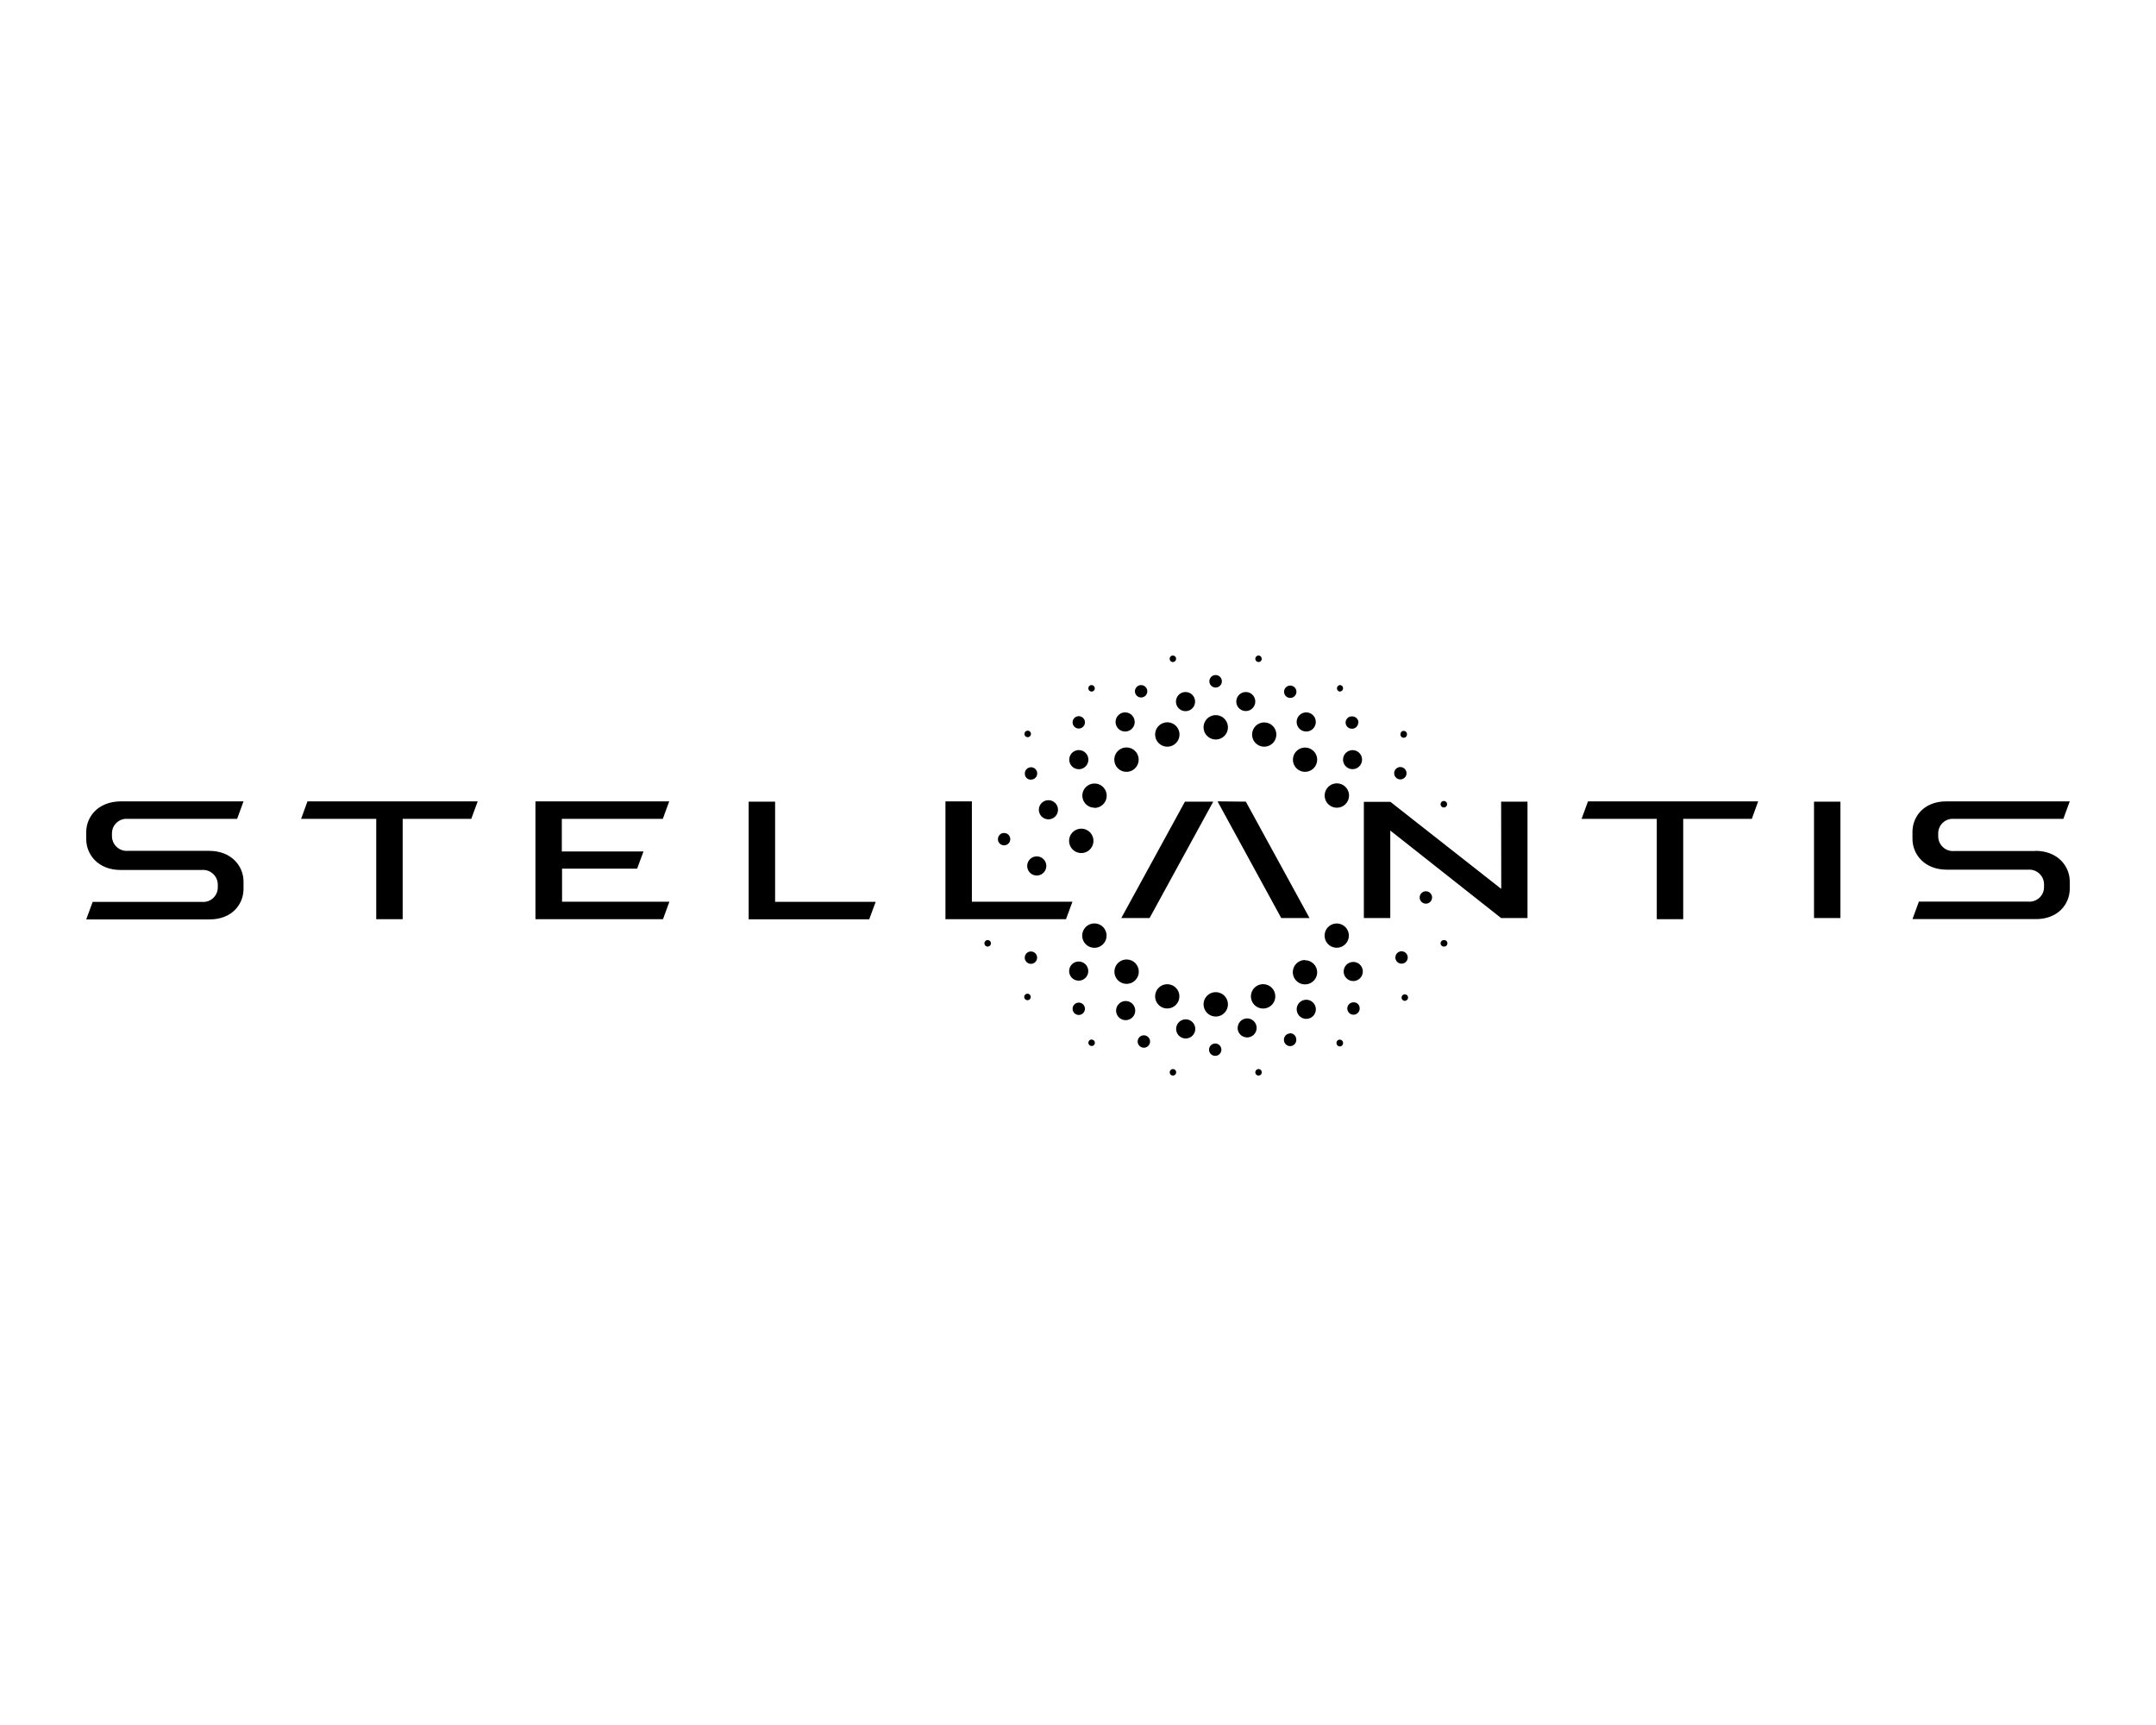 <svg xmlns="http://www.w3.org/2000/svg" width="250" height="200" viewBox="0 0 250 200" fill="none"><g clip-path="url(#clip0_21_47)"><path d="M167.449 93.622C167.523 93.616 167.595 93.588 167.654 93.542C167.713 93.496 167.757 93.433 167.78 93.361C167.804 93.29 167.805 93.213 167.785 93.141C167.764 93.069 167.723 93.004 167.665 92.955C167.608 92.907 167.538 92.876 167.463 92.868C167.389 92.859 167.313 92.873 167.246 92.907C167.18 92.942 167.125 92.995 167.088 93.061C167.052 93.127 167.036 93.202 167.043 93.277C167.051 93.376 167.099 93.468 167.175 93.533C167.251 93.597 167.349 93.629 167.449 93.622ZM143.353 81.337C143.353 81.555 143.417 81.768 143.538 81.95C143.66 82.131 143.832 82.272 144.033 82.356C144.235 82.439 144.457 82.461 144.67 82.419C144.884 82.376 145.081 82.271 145.235 82.117C145.389 81.963 145.494 81.766 145.537 81.552C145.579 81.338 145.557 81.117 145.474 80.915C145.391 80.714 145.249 80.541 145.068 80.42C144.887 80.299 144.673 80.234 144.455 80.234C144.163 80.234 143.882 80.351 143.676 80.557C143.469 80.764 143.353 81.045 143.353 81.337ZM150.354 83.705C150.354 83.924 150.419 84.139 150.542 84.322C150.664 84.504 150.837 84.647 151.041 84.73C151.244 84.814 151.467 84.836 151.682 84.792C151.898 84.749 152.096 84.643 152.25 84.487C152.405 84.331 152.51 84.133 152.552 83.917C152.594 83.701 152.572 83.478 152.487 83.275C152.402 83.073 152.258 82.9 152.075 82.779C151.892 82.658 151.676 82.594 151.457 82.595C151.311 82.595 151.167 82.624 151.033 82.68C150.899 82.736 150.777 82.818 150.675 82.921C150.572 83.024 150.491 83.146 150.436 83.281C150.381 83.415 150.353 83.559 150.354 83.705ZM123.972 112.583C123.97 112.803 124.034 113.018 124.155 113.201C124.277 113.385 124.449 113.528 124.652 113.613C124.855 113.698 125.078 113.721 125.293 113.679C125.509 113.637 125.707 113.532 125.863 113.377C126.019 113.222 126.125 113.024 126.169 112.809C126.212 112.594 126.191 112.37 126.107 112.167C126.023 111.964 125.881 111.79 125.698 111.668C125.516 111.546 125.301 111.481 125.081 111.481C124.936 111.48 124.792 111.508 124.657 111.563C124.523 111.618 124.4 111.699 124.297 111.801C124.194 111.904 124.112 112.026 124.056 112.16C124.001 112.294 123.972 112.438 123.972 112.583ZM129.417 117.17C129.417 117.389 129.483 117.604 129.605 117.787C129.727 117.969 129.901 118.112 130.104 118.195C130.307 118.279 130.53 118.301 130.746 118.257C130.961 118.214 131.159 118.108 131.314 117.952C131.469 117.796 131.574 117.598 131.616 117.382C131.658 117.166 131.635 116.943 131.55 116.74C131.465 116.538 131.322 116.365 131.138 116.244C130.955 116.123 130.74 116.059 130.52 116.06C130.227 116.062 129.946 116.18 129.74 116.388C129.533 116.596 129.417 116.877 129.417 117.17ZM136.378 119.294C136.378 119.513 136.443 119.728 136.565 119.91C136.687 120.093 136.86 120.235 137.063 120.319C137.266 120.403 137.489 120.425 137.704 120.382C137.919 120.339 138.117 120.233 138.272 120.078C138.427 119.923 138.533 119.725 138.576 119.51C138.619 119.295 138.597 119.072 138.513 118.869C138.429 118.667 138.286 118.493 138.104 118.371C137.922 118.25 137.707 118.184 137.488 118.184C137.193 118.184 136.911 118.301 136.703 118.509C136.495 118.717 136.378 119 136.378 119.294ZM143.508 119.206C143.514 119.422 143.583 119.633 143.707 119.81C143.831 119.988 144.004 120.125 144.206 120.204C144.407 120.284 144.628 120.302 144.84 120.257C145.052 120.212 145.245 120.106 145.397 119.951C145.549 119.797 145.652 119.601 145.693 119.388C145.734 119.176 145.712 118.956 145.629 118.756C145.546 118.556 145.405 118.384 145.225 118.264C145.046 118.143 144.834 118.078 144.618 118.076C144.472 118.076 144.328 118.105 144.194 118.161C144.06 118.217 143.938 118.298 143.836 118.402C143.733 118.505 143.652 118.627 143.597 118.762C143.542 118.896 143.514 119.04 143.515 119.186M150.361 117.014C150.36 117.234 150.424 117.45 150.545 117.633C150.666 117.817 150.84 117.96 151.043 118.045C151.246 118.129 151.469 118.152 151.685 118.109C151.901 118.067 152.099 117.961 152.255 117.805C152.41 117.65 152.516 117.452 152.559 117.236C152.601 117.02 152.579 116.796 152.494 116.593C152.409 116.39 152.266 116.217 152.082 116.096C151.899 115.974 151.684 115.91 151.464 115.912C151.169 115.912 150.887 116.028 150.679 116.236C150.471 116.445 150.354 116.727 150.354 117.021M155.806 112.637C155.806 112.857 155.872 113.071 155.993 113.254C156.115 113.436 156.289 113.578 156.491 113.662C156.694 113.746 156.917 113.768 157.132 113.725C157.348 113.683 157.545 113.577 157.7 113.422C157.856 113.267 157.961 113.069 158.004 112.854C158.047 112.639 158.025 112.416 157.941 112.213C157.857 112.01 157.715 111.837 157.532 111.715C157.35 111.593 157.135 111.528 156.916 111.528C156.622 111.528 156.339 111.645 156.131 111.853C155.923 112.061 155.806 112.343 155.806 112.637ZM155.732 88.082C155.733 88.299 155.799 88.512 155.921 88.692C156.043 88.873 156.216 89.013 156.417 89.095C156.619 89.178 156.84 89.199 157.054 89.155C157.267 89.112 157.463 89.007 157.617 88.852C157.77 88.698 157.875 88.501 157.917 88.287C157.959 88.074 157.936 87.852 157.853 87.651C157.769 87.45 157.628 87.278 157.447 87.157C157.265 87.037 157.052 86.972 156.835 86.972C156.689 86.972 156.545 87.001 156.411 87.057C156.277 87.112 156.155 87.194 156.053 87.297C155.95 87.4 155.869 87.523 155.814 87.657C155.759 87.792 155.731 87.936 155.732 88.082ZM148 85.159C147.999 84.881 147.915 84.61 147.76 84.379C147.604 84.149 147.384 83.969 147.127 83.864C146.87 83.759 146.587 83.732 146.314 83.787C146.042 83.842 145.792 83.976 145.596 84.173C145.4 84.37 145.266 84.621 145.212 84.894C145.159 85.167 145.187 85.449 145.294 85.706C145.4 85.963 145.581 86.182 145.812 86.336C146.043 86.491 146.315 86.573 146.593 86.573C146.778 86.573 146.962 86.536 147.133 86.465C147.304 86.394 147.46 86.29 147.59 86.159C147.721 86.027 147.825 85.871 147.895 85.7C147.965 85.528 148.001 85.344 148 85.159ZM152.735 88.075C152.734 87.797 152.65 87.525 152.495 87.295C152.339 87.064 152.119 86.885 151.862 86.78C151.605 86.674 151.322 86.647 151.05 86.702C150.777 86.757 150.527 86.892 150.331 87.089C150.135 87.286 150.001 87.537 149.948 87.809C149.894 88.082 149.922 88.365 150.029 88.621C150.136 88.878 150.316 89.098 150.547 89.252C150.778 89.406 151.05 89.489 151.328 89.489C151.514 89.489 151.697 89.452 151.868 89.381C152.039 89.31 152.195 89.205 152.326 89.074C152.456 88.943 152.56 88.787 152.63 88.615C152.7 88.444 152.736 88.26 152.735 88.075ZM156.429 92.235C156.429 91.955 156.346 91.681 156.19 91.449C156.034 91.216 155.813 91.035 155.554 90.928C155.296 90.821 155.011 90.794 154.737 90.849C154.462 90.904 154.21 91.039 154.013 91.238C153.815 91.436 153.681 91.689 153.628 91.963C153.574 92.238 153.603 92.523 153.711 92.781C153.819 93.039 154.001 93.259 154.234 93.414C154.468 93.568 154.742 93.65 155.022 93.649C155.207 93.649 155.391 93.612 155.562 93.541C155.733 93.47 155.888 93.366 156.019 93.234C156.15 93.103 156.253 92.947 156.324 92.776C156.394 92.604 156.43 92.42 156.429 92.235ZM146.302 76.412C146.312 76.314 146.282 76.216 146.22 76.139C146.158 76.061 146.069 76.012 145.971 76C145.87 75.992 145.771 76.024 145.694 76.088C145.617 76.153 145.568 76.245 145.558 76.345C145.55 76.445 145.582 76.544 145.647 76.621C145.711 76.698 145.803 76.747 145.903 76.757C145.952 76.762 146.002 76.757 146.05 76.742C146.097 76.727 146.141 76.703 146.179 76.67C146.216 76.638 146.247 76.599 146.27 76.555C146.292 76.51 146.305 76.462 146.309 76.412M155.739 79.835C155.743 79.786 155.738 79.736 155.723 79.689C155.708 79.641 155.684 79.597 155.652 79.56C155.62 79.522 155.58 79.491 155.536 79.469C155.492 79.446 155.443 79.433 155.394 79.429C155.3 79.432 155.211 79.469 155.143 79.533C155.075 79.597 155.034 79.684 155.026 79.778C155.018 79.871 155.046 79.963 155.102 80.038C155.159 80.112 155.241 80.163 155.333 80.18C155.432 80.188 155.531 80.156 155.607 80.091C155.683 80.027 155.73 79.935 155.739 79.835ZM163.146 85.152C163.151 85.103 163.146 85.052 163.131 85.005C163.116 84.957 163.092 84.913 163.06 84.874C163.028 84.836 162.988 84.804 162.944 84.781C162.899 84.758 162.851 84.744 162.801 84.74C162.752 84.735 162.702 84.74 162.655 84.755C162.607 84.77 162.563 84.794 162.526 84.827C162.488 84.859 162.457 84.898 162.434 84.943C162.412 84.987 162.399 85.035 162.395 85.085C162.385 85.137 162.386 85.19 162.398 85.242C162.41 85.293 162.433 85.342 162.465 85.384C162.497 85.426 162.537 85.461 162.583 85.487C162.63 85.513 162.681 85.528 162.733 85.533C162.786 85.538 162.839 85.532 162.889 85.515C162.939 85.498 162.985 85.47 163.024 85.434C163.063 85.398 163.094 85.355 163.115 85.306C163.136 85.258 163.147 85.205 163.146 85.152ZM150.327 80.241C150.335 80.101 150.3 79.961 150.229 79.84C150.158 79.718 150.052 79.621 149.925 79.559C149.799 79.497 149.657 79.474 149.517 79.492C149.378 79.511 149.247 79.57 149.14 79.662C149.034 79.755 148.958 79.876 148.92 80.012C148.882 80.148 148.886 80.291 148.929 80.425C148.973 80.559 149.055 80.677 149.165 80.765C149.275 80.852 149.409 80.906 149.549 80.918C149.645 80.926 149.741 80.915 149.833 80.885C149.924 80.855 150.009 80.808 150.082 80.744C150.154 80.681 150.213 80.604 150.255 80.518C150.298 80.431 150.322 80.337 150.327 80.241ZM157.518 83.84C157.526 83.744 157.515 83.648 157.485 83.556C157.456 83.465 157.408 83.38 157.345 83.308C157.282 83.235 157.204 83.176 157.118 83.134C157.032 83.091 156.938 83.067 156.841 83.062C156.745 83.049 156.648 83.056 156.554 83.082C156.461 83.108 156.374 83.153 156.298 83.214C156.222 83.275 156.16 83.35 156.114 83.436C156.069 83.521 156.041 83.615 156.033 83.712C156.024 83.809 156.036 83.906 156.066 83.998C156.097 84.09 156.146 84.175 156.21 84.248C156.274 84.32 156.352 84.379 156.44 84.421C156.528 84.462 156.623 84.486 156.72 84.489C156.815 84.498 156.911 84.487 157.002 84.457C157.094 84.427 157.178 84.379 157.25 84.316C157.322 84.253 157.38 84.175 157.422 84.089C157.463 84.003 157.487 83.909 157.491 83.813M162.416 88.934C162.275 88.926 162.135 88.96 162.014 89.032C161.893 89.103 161.795 89.209 161.733 89.335C161.671 89.462 161.648 89.604 161.667 89.743C161.685 89.883 161.744 90.014 161.837 90.12C161.929 90.227 162.051 90.303 162.186 90.341C162.322 90.379 162.466 90.375 162.6 90.332C162.733 90.288 162.852 90.206 162.939 90.096C163.027 89.986 163.08 89.852 163.092 89.712C163.1 89.616 163.089 89.519 163.06 89.428C163.03 89.337 162.982 89.252 162.919 89.179C162.856 89.107 162.779 89.048 162.692 89.005C162.606 88.963 162.512 88.939 162.416 88.934ZM140.965 78.266C140.821 78.265 140.68 78.306 140.56 78.385C140.44 78.464 140.346 78.577 140.291 78.71C140.235 78.842 140.22 78.988 140.248 79.129C140.275 79.27 140.345 79.4 140.446 79.501C140.548 79.603 140.677 79.672 140.818 79.7C140.959 79.728 141.106 79.713 141.238 79.657C141.371 79.602 141.484 79.508 141.563 79.388C141.642 79.268 141.683 79.127 141.682 78.983C141.682 78.889 141.663 78.796 141.627 78.709C141.591 78.622 141.538 78.543 141.472 78.476C141.405 78.409 141.326 78.356 141.239 78.32C141.152 78.284 141.059 78.266 140.965 78.266ZM137.474 80.234C137.254 80.233 137.039 80.297 136.855 80.419C136.672 80.54 136.529 80.713 136.444 80.916C136.359 81.119 136.336 81.343 136.379 81.559C136.422 81.775 136.527 81.973 136.683 82.128C136.838 82.284 137.037 82.39 137.253 82.432C137.468 82.475 137.692 82.452 137.895 82.368C138.098 82.283 138.271 82.139 138.393 81.956C138.514 81.772 138.578 81.557 138.577 81.337C138.577 81.045 138.461 80.764 138.254 80.557C138.047 80.351 137.767 80.234 137.474 80.234ZM130.473 82.595C130.253 82.594 130.038 82.658 129.854 82.779C129.671 82.9 129.528 83.073 129.443 83.275C129.358 83.478 129.335 83.701 129.377 83.917C129.419 84.133 129.524 84.331 129.679 84.487C129.834 84.643 130.032 84.749 130.247 84.792C130.462 84.836 130.686 84.814 130.889 84.73C131.092 84.647 131.266 84.504 131.388 84.322C131.51 84.139 131.575 83.924 131.575 83.705C131.575 83.412 131.459 83.13 131.253 82.923C131.046 82.715 130.766 82.597 130.473 82.595ZM120.224 99.291C120.004 99.289 119.789 99.353 119.605 99.475C119.422 99.596 119.279 99.769 119.194 99.972C119.109 100.175 119.086 100.399 119.129 100.615C119.172 100.831 119.277 101.029 119.433 101.184C119.588 101.34 119.787 101.446 120.003 101.488C120.218 101.531 120.442 101.508 120.645 101.424C120.848 101.339 121.021 101.196 121.143 101.012C121.264 100.829 121.328 100.613 121.327 100.393C121.327 100.101 121.211 99.82 121.004 99.614C120.797 99.407 120.517 99.291 120.224 99.291ZM121.577 92.776C121.357 92.775 121.142 92.839 120.959 92.96C120.776 93.081 120.632 93.254 120.547 93.456C120.462 93.659 120.439 93.882 120.481 94.098C120.523 94.314 120.629 94.512 120.783 94.668C120.938 94.823 121.136 94.93 121.351 94.973C121.567 95.017 121.79 94.995 121.993 94.911C122.196 94.828 122.37 94.685 122.492 94.503C122.614 94.32 122.68 94.105 122.68 93.886C122.681 93.74 122.653 93.596 122.598 93.462C122.543 93.327 122.462 93.205 122.359 93.102C122.257 92.999 122.135 92.917 122.001 92.861C121.866 92.805 121.722 92.776 121.577 92.776ZM125.101 86.965C124.882 86.964 124.667 87.028 124.483 87.149C124.3 87.27 124.157 87.443 124.072 87.645C123.987 87.848 123.964 88.071 124.006 88.287C124.048 88.503 124.153 88.701 124.308 88.857C124.463 89.013 124.66 89.119 124.876 89.162C125.091 89.206 125.315 89.184 125.518 89.1C125.721 89.017 125.894 88.874 126.017 88.692C126.139 88.509 126.204 88.294 126.204 88.075C126.204 87.782 126.088 87.501 125.882 87.293C125.675 87.085 125.395 86.967 125.101 86.965ZM140.965 117.86C141.245 117.861 141.519 117.779 141.752 117.625C141.985 117.47 142.168 117.25 142.276 116.992C142.384 116.733 142.413 116.449 142.359 116.174C142.305 115.9 142.171 115.647 141.974 115.449C141.776 115.25 141.524 115.115 141.25 115.06C140.975 115.005 140.691 115.032 140.432 115.139C140.173 115.246 139.952 115.427 139.796 115.66C139.641 115.892 139.558 116.166 139.558 116.446C139.558 116.82 139.706 117.178 139.969 117.443C140.233 117.708 140.591 117.858 140.965 117.86ZM140.965 85.741C141.245 85.742 141.519 85.66 141.752 85.506C141.985 85.351 142.168 85.131 142.276 84.873C142.384 84.615 142.413 84.33 142.359 84.055C142.305 83.781 142.171 83.528 141.974 83.33C141.776 83.131 141.524 82.996 141.25 82.941C140.975 82.886 140.691 82.913 140.432 83.02C140.173 83.127 139.952 83.308 139.796 83.541C139.641 83.774 139.558 84.047 139.558 84.327C139.558 84.701 139.706 85.059 139.969 85.324C140.233 85.589 140.591 85.739 140.965 85.741ZM135.35 86.573C135.63 86.574 135.904 86.493 136.137 86.338C136.371 86.183 136.553 85.963 136.661 85.705C136.769 85.447 136.798 85.162 136.744 84.888C136.69 84.613 136.556 84.36 136.359 84.162C136.161 83.963 135.91 83.828 135.635 83.773C135.361 83.718 135.076 83.746 134.817 83.852C134.559 83.959 134.337 84.14 134.182 84.373C134.026 84.606 133.943 84.879 133.943 85.159C133.942 85.344 133.978 85.528 134.048 85.7C134.118 85.871 134.222 86.027 134.353 86.159C134.483 86.29 134.639 86.394 134.81 86.465C134.981 86.536 135.165 86.573 135.35 86.573ZM130.615 89.489C130.895 89.49 131.169 89.408 131.402 89.254C131.635 89.099 131.818 88.879 131.926 88.621C132.034 88.362 132.063 88.078 132.009 87.803C131.955 87.528 131.821 87.276 131.624 87.077C131.426 86.879 131.174 86.744 130.9 86.689C130.625 86.633 130.341 86.661 130.082 86.768C129.823 86.875 129.602 87.056 129.446 87.289C129.291 87.521 129.208 87.795 129.208 88.075C129.207 88.26 129.242 88.444 129.313 88.615C129.383 88.787 129.487 88.943 129.617 89.074C129.748 89.205 129.904 89.31 130.075 89.381C130.246 89.452 130.429 89.489 130.615 89.489ZM126.881 93.669C127.161 93.676 127.436 93.599 127.673 93.449C127.909 93.298 128.096 93.081 128.209 92.825C128.321 92.568 128.355 92.284 128.306 92.008C128.257 91.732 128.127 91.477 127.933 91.275C127.739 91.073 127.489 90.934 127.215 90.874C126.941 90.815 126.656 90.838 126.395 90.941C126.135 91.043 125.911 91.221 125.751 91.452C125.592 91.682 125.505 91.955 125.501 92.235C125.5 92.42 125.535 92.604 125.606 92.776C125.676 92.947 125.78 93.103 125.91 93.234C126.041 93.366 126.196 93.47 126.368 93.541C126.539 93.612 126.722 93.649 126.908 93.649M125.372 98.905C125.652 98.906 125.927 98.824 126.16 98.67C126.394 98.515 126.576 98.294 126.684 98.035C126.792 97.777 126.82 97.492 126.766 97.217C126.711 96.942 126.577 96.69 126.379 96.492C126.18 96.293 125.928 96.159 125.653 96.104C125.378 96.05 125.093 96.079 124.835 96.186C124.576 96.294 124.355 96.476 124.2 96.71C124.046 96.944 123.964 97.218 123.965 97.498C123.965 97.871 124.113 98.229 124.377 98.493C124.641 98.757 124.999 98.905 125.372 98.905ZM136.033 76.757C136.133 76.747 136.225 76.698 136.29 76.621C136.354 76.544 136.386 76.445 136.378 76.345C136.368 76.245 136.319 76.153 136.242 76.088C136.165 76.024 136.066 75.992 135.966 76C135.866 76.01 135.775 76.059 135.712 76.136C135.648 76.214 135.618 76.313 135.627 76.412C135.631 76.462 135.644 76.51 135.666 76.555C135.689 76.599 135.72 76.638 135.758 76.67C135.795 76.703 135.839 76.727 135.887 76.742C135.934 76.757 135.984 76.762 136.033 76.757ZM126.603 80.18C126.653 80.177 126.701 80.164 126.745 80.141C126.79 80.119 126.829 80.088 126.861 80.05C126.893 80.012 126.918 79.968 126.933 79.921C126.948 79.874 126.953 79.824 126.948 79.774C126.94 79.675 126.892 79.583 126.816 79.519C126.74 79.454 126.642 79.422 126.542 79.429C126.493 79.433 126.444 79.446 126.4 79.469C126.356 79.491 126.316 79.522 126.284 79.56C126.252 79.597 126.228 79.641 126.213 79.689C126.198 79.736 126.193 79.786 126.197 79.835C126.206 79.935 126.253 80.027 126.329 80.091C126.405 80.156 126.504 80.188 126.603 80.18ZM167.449 109.749C167.502 109.75 167.554 109.74 167.604 109.72C167.653 109.7 167.697 109.669 167.733 109.631C167.77 109.592 167.798 109.546 167.816 109.496C167.833 109.446 167.84 109.393 167.836 109.34C167.832 109.287 167.816 109.235 167.791 109.188C167.765 109.142 167.73 109.101 167.688 109.069C167.646 109.037 167.597 109.014 167.545 109.001C167.494 108.989 167.44 108.988 167.388 108.998C167.338 109.001 167.29 109.015 167.245 109.037C167.201 109.059 167.162 109.09 167.13 109.128C167.097 109.166 167.073 109.21 167.058 109.257C167.043 109.305 167.038 109.354 167.043 109.404C167.051 109.503 167.099 109.595 167.175 109.66C167.251 109.724 167.349 109.756 167.449 109.749ZM162.93 116.04C163.029 116.028 163.12 115.979 163.184 115.902C163.248 115.825 163.281 115.727 163.275 115.627C163.268 115.553 163.239 115.482 163.192 115.424C163.145 115.366 163.081 115.323 163.01 115.301C162.939 115.279 162.862 115.278 162.791 115.299C162.719 115.32 162.655 115.362 162.607 115.42C162.559 115.477 162.529 115.547 162.521 115.622C162.513 115.696 162.527 115.771 162.561 115.837C162.596 115.904 162.649 115.958 162.715 115.994C162.78 116.031 162.855 116.046 162.93 116.04ZM155.387 121.323C155.437 121.32 155.485 121.307 155.529 121.284C155.574 121.262 155.613 121.231 155.645 121.193C155.677 121.155 155.702 121.111 155.716 121.064C155.731 121.017 155.737 120.967 155.732 120.917C155.733 120.864 155.722 120.812 155.701 120.763C155.68 120.715 155.649 120.671 155.61 120.635C155.571 120.6 155.525 120.572 155.475 120.555C155.425 120.538 155.372 120.532 155.319 120.537C155.267 120.541 155.215 120.557 155.169 120.583C155.123 120.608 155.083 120.644 155.051 120.686C155.019 120.728 154.996 120.777 154.984 120.828C154.972 120.88 154.971 120.933 154.981 120.985C154.985 121.034 154.999 121.082 155.022 121.125C155.045 121.169 155.076 121.207 155.114 121.239C155.151 121.27 155.195 121.294 155.242 121.308C155.289 121.323 155.338 121.328 155.387 121.323ZM145.971 124.706C146.07 124.695 146.161 124.646 146.225 124.569C146.288 124.492 146.318 124.392 146.309 124.293C146.305 124.243 146.292 124.195 146.27 124.151C146.247 124.106 146.216 124.067 146.179 124.035C146.141 124.003 146.097 123.979 146.05 123.964C146.002 123.949 145.952 123.943 145.903 123.948C145.802 123.957 145.71 124.005 145.645 124.083C145.58 124.16 145.549 124.26 145.558 124.361C145.567 124.461 145.615 124.554 145.693 124.619C145.77 124.683 145.87 124.715 145.971 124.706ZM136.04 124.706C136.14 124.697 136.233 124.648 136.298 124.571C136.363 124.493 136.394 124.393 136.385 124.293C136.376 124.193 136.328 124.1 136.25 124.035C136.173 123.97 136.073 123.939 135.972 123.948C135.873 123.958 135.782 124.007 135.718 124.085C135.655 124.162 135.625 124.261 135.634 124.361C135.638 124.41 135.651 124.458 135.673 124.503C135.696 124.547 135.727 124.587 135.764 124.619C135.802 124.651 135.846 124.675 135.893 124.69C135.941 124.705 135.991 124.71 136.04 124.706ZM126.61 121.276C126.66 121.273 126.708 121.259 126.752 121.237C126.797 121.215 126.836 121.184 126.868 121.146C126.9 121.108 126.924 121.064 126.939 121.017C126.954 120.969 126.96 120.919 126.955 120.87C126.946 120.771 126.899 120.679 126.823 120.614C126.747 120.55 126.649 120.518 126.549 120.525C126.5 120.528 126.451 120.542 126.407 120.564C126.363 120.586 126.323 120.617 126.291 120.655C126.259 120.693 126.235 120.737 126.22 120.784C126.205 120.832 126.199 120.881 126.204 120.931C126.213 121.03 126.26 121.122 126.336 121.187C126.412 121.251 126.511 121.283 126.61 121.276ZM119.169 115.966C119.244 115.96 119.315 115.932 119.374 115.886C119.433 115.839 119.477 115.777 119.501 115.705C119.524 115.634 119.525 115.557 119.505 115.485C119.484 115.412 119.443 115.348 119.386 115.299C119.328 115.251 119.258 115.22 119.183 115.212C119.109 115.203 119.033 115.217 118.967 115.251C118.9 115.286 118.845 115.339 118.809 115.405C118.772 115.471 118.756 115.546 118.763 115.621C118.772 115.72 118.819 115.812 118.895 115.877C118.971 115.941 119.069 115.973 119.169 115.966ZM114.515 109.749C114.568 109.75 114.621 109.74 114.67 109.72C114.719 109.7 114.763 109.669 114.8 109.631C114.836 109.592 114.864 109.546 114.882 109.496C114.899 109.446 114.906 109.393 114.902 109.34C114.898 109.287 114.882 109.235 114.857 109.188C114.831 109.142 114.796 109.101 114.754 109.069C114.712 109.037 114.663 109.014 114.611 109.001C114.56 108.989 114.506 108.988 114.454 108.998C114.362 109.015 114.28 109.066 114.223 109.141C114.166 109.215 114.139 109.308 114.147 109.401C114.154 109.494 114.196 109.581 114.264 109.645C114.332 109.71 114.421 109.746 114.515 109.749ZM119.196 85.47C119.271 85.465 119.342 85.437 119.401 85.391C119.46 85.344 119.504 85.281 119.528 85.21C119.551 85.138 119.552 85.062 119.532 84.989C119.511 84.917 119.47 84.853 119.413 84.804C119.356 84.755 119.285 84.725 119.211 84.716C119.136 84.708 119.06 84.722 118.994 84.756C118.927 84.79 118.872 84.844 118.836 84.91C118.799 84.975 118.784 85.05 118.79 85.125C118.799 85.225 118.846 85.317 118.922 85.381C118.998 85.446 119.096 85.478 119.196 85.47ZM132.38 80.864C132.521 80.851 132.654 80.798 132.764 80.711C132.875 80.623 132.957 80.505 133 80.371C133.044 80.237 133.047 80.094 133.009 79.958C132.972 79.822 132.895 79.701 132.789 79.608C132.683 79.516 132.552 79.457 132.412 79.438C132.272 79.42 132.13 79.443 132.004 79.505C131.877 79.567 131.772 79.664 131.7 79.785C131.629 79.907 131.595 80.046 131.602 80.187C131.607 80.283 131.632 80.377 131.674 80.464C131.716 80.55 131.775 80.627 131.848 80.69C131.92 80.753 132.005 80.801 132.096 80.831C132.188 80.861 132.284 80.872 132.38 80.864ZM125.183 84.462C125.365 84.438 125.532 84.344 125.647 84.201C125.763 84.057 125.818 83.874 125.803 83.691C125.787 83.507 125.701 83.336 125.563 83.214C125.425 83.092 125.245 83.028 125.061 83.035C124.964 83.039 124.869 83.062 124.781 83.104C124.693 83.145 124.615 83.204 124.551 83.277C124.487 83.349 124.438 83.434 124.407 83.526C124.377 83.619 124.366 83.716 124.374 83.812C124.382 83.909 124.41 84.003 124.455 84.089C124.501 84.174 124.564 84.25 124.639 84.311C124.715 84.371 124.802 84.416 124.895 84.442C124.989 84.468 125.086 84.475 125.183 84.462ZM118.837 89.712C118.836 89.809 118.856 89.906 118.896 89.995C118.936 90.084 118.994 90.163 119.068 90.227C119.141 90.291 119.227 90.339 119.32 90.367C119.414 90.395 119.512 90.402 119.609 90.388C119.749 90.377 119.884 90.325 119.995 90.238C120.106 90.152 120.189 90.034 120.234 89.9C120.278 89.766 120.282 89.622 120.245 89.486C120.209 89.35 120.132 89.227 120.026 89.134C119.92 89.041 119.789 88.981 119.649 88.963C119.509 88.944 119.367 88.967 119.24 89.028C119.113 89.09 119.007 89.188 118.936 89.309C118.864 89.431 118.83 89.571 118.837 89.712ZM165.277 103.336C165.087 103.352 164.911 103.443 164.788 103.589C164.665 103.735 164.605 103.924 164.621 104.114C164.637 104.304 164.728 104.48 164.874 104.603C165.02 104.726 165.209 104.786 165.399 104.77C165.493 104.762 165.585 104.736 165.669 104.692C165.753 104.649 165.827 104.589 165.888 104.517C165.949 104.445 165.995 104.361 166.024 104.271C166.052 104.181 166.063 104.086 166.055 103.992C166.047 103.898 166.021 103.806 165.977 103.722C165.934 103.638 165.874 103.564 165.802 103.503C165.73 103.442 165.646 103.396 165.556 103.367C165.466 103.339 165.371 103.328 165.277 103.336ZM162.456 110.297C162.316 110.309 162.182 110.362 162.072 110.45C161.962 110.537 161.88 110.655 161.836 110.789C161.793 110.923 161.789 111.067 161.827 111.203C161.865 111.338 161.941 111.46 162.048 111.552C162.154 111.645 162.285 111.704 162.424 111.722C162.564 111.74 162.706 111.717 162.833 111.656C162.959 111.594 163.065 111.496 163.136 111.375C163.207 111.254 163.242 111.114 163.234 110.973C163.229 110.877 163.205 110.783 163.162 110.697C163.12 110.61 163.061 110.533 162.989 110.47C162.916 110.407 162.831 110.359 162.74 110.329C162.649 110.3 162.552 110.288 162.456 110.297ZM156.889 116.216C156.748 116.227 156.614 116.279 156.503 116.366C156.391 116.453 156.308 116.57 156.264 116.704C156.219 116.838 156.215 116.982 156.252 117.118C156.289 117.255 156.365 117.377 156.471 117.47C156.577 117.563 156.708 117.623 156.848 117.641C156.988 117.66 157.13 117.637 157.257 117.576C157.384 117.514 157.49 117.416 157.562 117.295C157.633 117.173 157.668 117.033 157.66 116.892C157.661 116.795 157.641 116.699 157.601 116.61C157.561 116.521 157.503 116.441 157.43 116.377C157.356 116.313 157.27 116.265 157.177 116.237C157.084 116.21 156.985 116.202 156.889 116.216ZM149.556 119.822C149.46 119.827 149.366 119.851 149.279 119.893C149.193 119.935 149.116 119.994 149.053 120.067C148.99 120.14 148.942 120.224 148.912 120.316C148.882 120.407 148.871 120.504 148.879 120.599C148.883 120.696 148.906 120.792 148.948 120.879C148.99 120.967 149.048 121.045 149.121 121.109C149.194 121.174 149.279 121.222 149.371 121.253C149.463 121.283 149.56 121.295 149.657 121.287C149.754 121.278 149.848 121.251 149.933 121.205C150.019 121.159 150.094 121.097 150.155 121.021C150.216 120.946 150.26 120.858 150.287 120.765C150.313 120.672 150.32 120.574 150.307 120.478C150.303 120.382 150.279 120.288 150.238 120.202C150.196 120.115 150.138 120.038 150.066 119.975C149.993 119.912 149.909 119.864 149.818 119.834C149.727 119.804 149.631 119.793 149.536 119.801M140.884 120.985C140.787 120.989 140.691 121.012 140.604 121.054C140.516 121.095 140.438 121.154 140.374 121.227C140.309 121.299 140.261 121.384 140.23 121.476C140.2 121.569 140.188 121.666 140.196 121.763C140.205 121.859 140.232 121.953 140.278 122.039C140.324 122.124 140.386 122.2 140.462 122.261C140.537 122.321 140.625 122.366 140.718 122.392C140.811 122.418 140.909 122.425 141.005 122.412C141.188 122.388 141.354 122.294 141.47 122.151C141.585 122.007 141.641 121.824 141.625 121.641C141.61 121.457 141.524 121.286 141.386 121.164C141.248 121.042 141.068 120.978 140.884 120.985ZM132.576 120.038C132.386 120.054 132.21 120.145 132.087 120.291C131.964 120.437 131.904 120.626 131.92 120.816C131.936 121.006 132.027 121.182 132.173 121.305C132.319 121.428 132.508 121.488 132.698 121.472C132.888 121.456 133.064 121.365 133.187 121.219C133.311 121.073 133.371 120.884 133.354 120.694C133.338 120.504 133.247 120.328 133.101 120.205C132.955 120.082 132.767 120.022 132.576 120.038ZM125.061 116.243C124.964 116.247 124.869 116.27 124.781 116.312C124.693 116.353 124.615 116.412 124.551 116.485C124.487 116.557 124.438 116.642 124.407 116.734C124.377 116.826 124.366 116.924 124.374 117.02C124.382 117.117 124.41 117.211 124.455 117.297C124.501 117.382 124.564 117.458 124.639 117.519C124.715 117.579 124.802 117.624 124.895 117.65C124.989 117.676 125.086 117.683 125.183 117.67C125.365 117.646 125.532 117.552 125.647 117.409C125.763 117.265 125.818 117.082 125.803 116.899C125.787 116.715 125.701 116.544 125.563 116.422C125.425 116.3 125.245 116.236 125.061 116.243ZM119.48 110.317C119.34 110.329 119.206 110.382 119.096 110.47C118.986 110.558 118.904 110.676 118.86 110.81C118.816 110.943 118.813 111.087 118.851 111.223C118.888 111.359 118.965 111.48 119.071 111.573C119.178 111.665 119.309 111.724 119.448 111.742C119.588 111.761 119.73 111.738 119.856 111.676C119.983 111.614 120.088 111.517 120.16 111.395C120.231 111.274 120.265 111.134 120.258 110.994C120.253 110.898 120.228 110.803 120.186 110.717C120.144 110.631 120.085 110.553 120.012 110.49C119.94 110.427 119.855 110.379 119.764 110.35C119.672 110.32 119.576 110.309 119.48 110.317ZM116.368 96.578C116.228 96.59 116.094 96.643 115.984 96.731C115.874 96.819 115.792 96.936 115.748 97.07C115.705 97.204 115.701 97.348 115.739 97.484C115.777 97.619 115.853 97.741 115.96 97.834C116.066 97.926 116.197 97.985 116.337 98.003C116.476 98.022 116.618 97.999 116.745 97.937C116.871 97.875 116.977 97.777 117.048 97.656C117.12 97.535 117.154 97.395 117.146 97.254C117.141 97.158 117.117 97.064 117.075 96.978C117.032 96.891 116.973 96.814 116.901 96.751C116.828 96.688 116.744 96.64 116.652 96.611C116.561 96.581 116.464 96.57 116.368 96.578ZM136.757 115.519C136.757 115.241 136.675 114.969 136.52 114.737C136.365 114.506 136.146 114.326 135.888 114.219C135.631 114.113 135.348 114.085 135.075 114.139C134.803 114.193 134.552 114.327 134.355 114.524C134.158 114.721 134.024 114.972 133.97 115.245C133.916 115.518 133.944 115.801 134.05 116.058C134.157 116.315 134.337 116.534 134.568 116.689C134.8 116.844 135.072 116.926 135.35 116.926C135.535 116.926 135.718 116.89 135.888 116.819C136.059 116.748 136.214 116.645 136.345 116.514C136.476 116.383 136.579 116.228 136.65 116.058C136.721 115.887 136.757 115.704 136.757 115.519ZM146.471 114.105C146.191 114.104 145.917 114.186 145.684 114.34C145.45 114.495 145.268 114.715 145.16 114.973C145.052 115.232 145.023 115.516 145.077 115.791C145.131 116.066 145.265 116.318 145.462 116.516C145.66 116.715 145.912 116.85 146.186 116.905C146.461 116.96 146.745 116.933 147.004 116.826C147.263 116.719 147.484 116.538 147.639 116.305C147.795 116.073 147.878 115.799 147.878 115.519C147.879 115.334 147.843 115.15 147.773 114.979C147.703 114.807 147.599 114.651 147.469 114.52C147.338 114.388 147.182 114.284 147.011 114.213C146.84 114.142 146.657 114.105 146.471 114.105ZM151.294 111.305C151.017 111.31 150.748 111.397 150.519 111.554C150.291 111.712 150.114 111.933 150.01 112.19C149.907 112.447 149.881 112.729 149.936 113.001C149.992 113.273 150.126 113.522 150.322 113.718C150.518 113.914 150.768 114.048 151.039 114.104C151.311 114.159 151.593 114.133 151.85 114.03C152.107 113.926 152.328 113.749 152.486 113.521C152.643 113.292 152.73 113.023 152.735 112.746C152.735 112.372 152.587 112.013 152.324 111.748C152.06 111.483 151.702 111.334 151.328 111.332M156.409 108.47C156.407 108.192 156.324 107.921 156.168 107.69C156.013 107.46 155.792 107.281 155.535 107.175C155.278 107.07 154.995 107.043 154.723 107.098C154.45 107.153 154.2 107.287 154.004 107.485C153.808 107.682 153.675 107.932 153.621 108.205C153.567 108.478 153.595 108.76 153.702 109.017C153.809 109.274 153.989 109.493 154.22 109.647C154.452 109.802 154.723 109.884 155.001 109.884C155.187 109.884 155.37 109.848 155.541 109.776C155.713 109.705 155.868 109.601 155.999 109.47C156.13 109.338 156.233 109.182 156.303 109.011C156.374 108.839 156.409 108.656 156.409 108.47ZM130.642 111.244C130.362 111.243 130.088 111.324 129.854 111.479C129.621 111.633 129.439 111.854 129.331 112.112C129.223 112.37 129.194 112.655 129.248 112.929C129.301 113.204 129.435 113.457 129.633 113.655C129.83 113.853 130.082 113.989 130.357 114.044C130.631 114.099 130.916 114.071 131.174 113.965C131.433 113.858 131.654 113.677 131.81 113.444C131.966 113.211 132.049 112.938 132.049 112.658C132.05 112.472 132.014 112.289 131.944 112.117C131.873 111.946 131.77 111.79 131.639 111.658C131.508 111.527 131.353 111.423 131.182 111.352C131.011 111.28 130.827 111.244 130.642 111.244ZM126.908 107.063C126.627 107.062 126.353 107.144 126.12 107.299C125.886 107.454 125.704 107.674 125.596 107.933C125.488 108.192 125.46 108.476 125.514 108.751C125.568 109.026 125.703 109.279 125.901 109.477C126.099 109.675 126.352 109.81 126.627 109.864C126.902 109.918 127.186 109.89 127.445 109.782C127.704 109.674 127.924 109.492 128.079 109.258C128.234 109.025 128.316 108.751 128.315 108.47C128.315 108.097 128.166 107.739 127.903 107.475C127.639 107.212 127.281 107.063 126.908 107.063ZM183.393 94.941H192.113V106.576H195.177V94.941H203.132L203.87 92.912H184.137L183.393 94.941ZM112.695 92.912H109.631V106.576H123.606L124.357 104.547H112.695V92.912ZM141.181 92.912L148.568 106.441H151.849L144.462 92.945L141.181 92.912ZM130.019 106.441H133.3L140.681 92.945H137.4L130.019 106.441ZM174.078 103.059L161.225 92.966H158.147V106.441H161.211V96.294L174.064 106.441H177.122V92.945H174.064L174.078 103.059ZM236.002 98.668H226.613C226.376 98.69 226.138 98.662 225.913 98.587C225.688 98.511 225.481 98.39 225.306 98.23C225.13 98.07 224.99 97.876 224.893 97.659C224.797 97.442 224.746 97.208 224.746 96.97V96.591C224.749 96.36 224.801 96.132 224.897 95.921C224.992 95.71 225.131 95.522 225.303 95.367C225.475 95.212 225.677 95.094 225.896 95.021C226.116 94.948 226.348 94.92 226.579 94.941H239.256L240 92.912H225.686C223.109 92.912 221.796 94.65 221.762 96.375V97.268C221.762 99.02 223.115 100.833 225.76 100.833H235.15C235.384 100.812 235.621 100.839 235.845 100.913C236.068 100.987 236.274 101.107 236.449 101.264C236.625 101.422 236.766 101.614 236.863 101.828C236.961 102.043 237.013 102.275 237.017 102.511V102.889C237.012 103.12 236.96 103.348 236.864 103.558C236.768 103.768 236.629 103.955 236.457 104.11C236.285 104.264 236.084 104.381 235.864 104.454C235.645 104.527 235.414 104.554 235.184 104.533H222.506L221.762 106.563H236.076C238.654 106.563 239.966 104.824 240 103.099V102.206C240 100.461 238.647 98.648 236.002 98.648M24.267 98.648H14.85C14.616 98.669 14.379 98.642 14.155 98.568C13.932 98.494 13.726 98.374 13.551 98.217C13.375 98.059 13.235 97.867 13.137 97.653C13.039 97.438 12.987 97.206 12.983 96.97V96.591C12.987 96.36 13.038 96.132 13.134 95.921C13.23 95.71 13.368 95.522 13.54 95.367C13.712 95.212 13.915 95.094 14.134 95.021C14.354 94.948 14.586 94.92 14.816 94.941H27.494L28.238 92.912H13.924C11.353 92.972 10.034 94.684 10 96.409V97.302C10 99.054 11.353 100.867 13.998 100.867H23.387C23.622 100.845 23.859 100.873 24.082 100.947C24.306 101.021 24.512 101.141 24.687 101.298C24.862 101.456 25.003 101.648 25.101 101.862C25.198 102.077 25.251 102.309 25.254 102.544V102.923C25.25 103.154 25.198 103.382 25.101 103.591C25.005 103.801 24.867 103.989 24.695 104.143C24.523 104.298 24.321 104.415 24.102 104.488C23.883 104.56 23.651 104.588 23.421 104.567H10.744L10 106.597H24.314C26.892 106.597 28.204 104.858 28.238 103.133V102.206C28.238 100.461 26.885 98.648 24.24 98.648M210.344 106.441H213.408V92.945H210.344V106.441ZM34.914 94.941H43.627V106.576H46.692V94.941H54.647L55.391 92.912H35.652L34.914 94.941ZM76.856 94.941L77.6 92.912H62.088V106.576H76.876L77.62 104.547H65.173V100.711H73.879L74.617 98.722H65.146V94.941H76.856ZM89.878 104.56H101.54L100.789 106.59H86.813V92.945H89.878V104.56Z" fill="black"></path></g><defs><clipPath id="clip0_21_47"><rect width="230" height="48.706" fill="white" transform="translate(10 76)"></rect></clipPath></defs></svg>